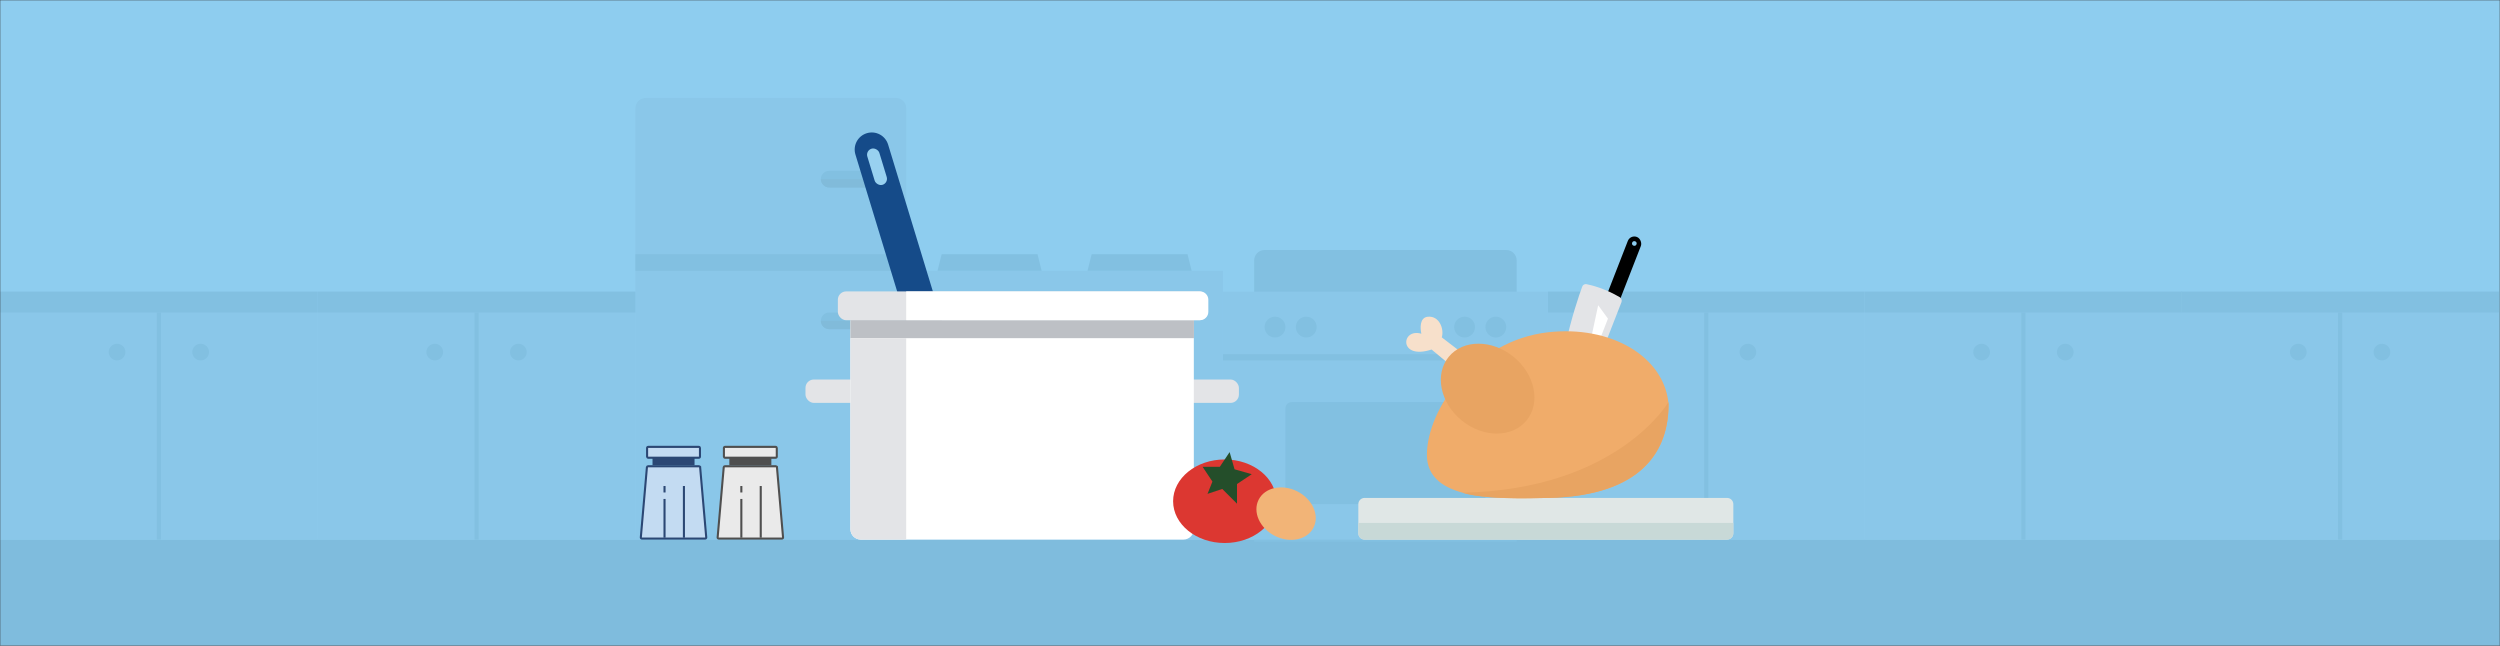 <svg width="1200" height="310" viewBox="0 0 1200 310" fill="none" xmlns="http://www.w3.org/2000/svg">
<rect x="0" y="0" width="1200" height="310" fill="#333333" stroke="none"/>
<mask id="mask0" mask-type="alpha" maskUnits="userSpaceOnUse" x="0" y="0" width="1200" height="310">
<rect width="1200" height="310" fill="white"/>
</mask>
<g mask="url(#mask0)">
<path d="M0 0H1200V310H0V0Z" fill="#8ECDEF"/>
<path d="M0 259H1200V310H0V259Z" fill="#7FBCDD"/>
<path d="M305 52C305 49.239 307.239 47 310 47H430C432.761 47 435 49.239 435 52V259H305V52Z" fill="#8AC7E9"/>
<path d="M305 122H435V130H305V122Z" fill="#82C0E1"/>
<rect x="394" y="82" width="26" height="8" rx="4" fill="#82C0E1"/>
<path d="M394 86H420C420 88.209 418.209 90 416 90H398C395.791 90 394 88.209 394 86Z" fill="#81BBDA"/>
<rect x="394" y="150" width="26" height="8" rx="4" fill="#82C0E1"/>
<path d="M394 154H420C420 156.209 418.209 158 416 158H398C395.791 158 394 156.209 394 154Z" fill="#81BBDA"/>
<rect x="743" y="140" width="152" height="119" fill="#8AC7E9"/>
<rect x="743" y="140" width="152" height="10" fill="#82C0E1"/>
<rect x="818" y="150" width="2" height="109" fill="#82C0E1"/>
<circle cx="839" cy="169" r="4" fill="#82C0E1"/>
<rect x="895" y="140" width="152.5" height="119" fill="#8AC7E9"/>
<rect x="895" y="140" width="152.5" height="10" fill="#82C0E1"/>
<rect x="970.247" y="150" width="2.007" height="109" fill="#82C0E1"/>
<ellipse cx="991.316" cy="169" rx="4.013" ry="4" fill="#82C0E1"/>
<ellipse cx="951.184" cy="169" rx="4.013" ry="4" fill="#82C0E1"/>
<rect x="1047" y="140" width="152.5" height="119" fill="#8AC7E9"/>
<rect x="1047" y="140" width="152.5" height="10" fill="#82C0E1"/>
<rect x="1122.25" y="150" width="2.007" height="109" fill="#82C0E1"/>
<ellipse cx="1143.32" cy="169" rx="4.013" ry="4" fill="#82C0E1"/>
<ellipse cx="1103.18" cy="169" rx="4.013" ry="4" fill="#82C0E1"/>
<rect x="152.5" y="140" width="152.5" height="119" fill="#8AC7E9"/>
<rect x="152.5" y="140" width="152.5" height="10" fill="#82C0E1"/>
<rect x="227.747" y="150" width="2.007" height="109" fill="#82C0E1"/>
<ellipse cx="248.816" cy="169" rx="4.013" ry="4" fill="#82C0E1"/>
<ellipse cx="208.684" cy="169" rx="4.013" ry="4" fill="#82C0E1"/>
<rect y="140" width="152.5" height="119" fill="#8AC7E9"/>
<rect y="140" width="152.5" height="10" fill="#82C0E1"/>
<rect x="75.247" y="150" width="2.007" height="109" fill="#82C0E1"/>
<ellipse cx="96.316" cy="169" rx="4.013" ry="4" fill="#82C0E1"/>
<ellipse cx="56.184" cy="169" rx="4.013" ry="4" fill="#82C0E1"/>
<path d="M602 125C602 122.239 604.239 120 607 120H723C725.761 120 728 122.239 728 125V260H602V125Z" fill="#82C0E1"/>
<rect x="587" y="140" width="156" height="119" fill="#8AC7E9"/>
<rect x="617" y="193" width="96" height="49" rx="3" fill="#82C0E1"/>
<path d="M587 170H742V173H587V170Z" fill="#82C0E1"/>
<circle cx="612" cy="157" r="5" fill="#82C0E1"/>
<circle cx="627" cy="157" r="5" fill="#82C0E1"/>
<circle cx="703" cy="157" r="5" fill="#82C0E1"/>
<circle cx="718" cy="157" r="5" fill="#82C0E1"/>
<rect x="435" y="130" width="152" height="129" fill="#8AC7E9"/>
<path d="M452 122H498L500 130H450L452 122Z" fill="#82C0E1"/>
<path d="M524 122H570L572 130H522L524 122Z" fill="#82C0E1"/>
<path d="M652 242C652 240.343 653.343 239 655 239H829C830.657 239 832 240.343 832 242V256C832 257.657 830.657 259 829 259H655C653.343 259 652 257.657 652 256V242Z" fill="#E0E7E6"/>
<path d="M652 251H832V256C832 257.657 830.657 259 829 259H655C653.343 259 652 257.657 652 256V251Z" fill="#C8D9D7"/>
<rect x="775.827" y="148.316" width="6.713" height="35.801" rx="3.356" transform="rotate(-158.706 775.827 148.316)" fill="black"/>
<path d="M759.468 137.571C759.781 136.718 760.631 136.225 761.522 136.401C764.271 136.945 770.439 138.523 777.482 142.651C778.31 143.137 778.648 144.159 778.299 145.054L754.475 206.18C753.855 207.771 751.729 207.868 751.156 206.259C743.262 184.078 756.581 145.446 759.468 137.571Z" fill="#E3E4E7"/>
<path d="M771.823 152.943L758.346 187.521L767.124 146.515L771.823 152.943Z" fill="white"/>
<circle cx="784.482" cy="116.87" r="1.119" transform="rotate(-158.706 784.482 116.87)" fill="#8ECDEF"/>
<path d="M687.157 167.767L701.87 180L708 174.175L692.061 161.94C693.288 157.861 690.835 151.454 685.318 152.037C681.418 152.45 681.64 157.475 682.253 160.193C672.444 157.279 671.218 173.009 687.157 167.767Z" fill="#F7E0CB"/>
<path d="M800.916 194.094C800.916 216.172 788.5 237.999 742.916 239.012C718.57 239.553 684.916 240.428 684.916 218.349C684.916 196.271 707.938 163.55 742.916 159.507C773.022 156.027 799 171 800.916 194.094Z" fill="#F0AC6A"/>
<path d="M800.869 193C801.369 215.5 788.954 237.993 743.37 239.006C719.024 239.547 708.369 238.499 701.869 236.499C776.369 235 800.869 193 800.869 193Z" fill="#E8A462"/>
<ellipse cx="714.066" cy="186.548" rx="24.127" ry="19.704" transform="rotate(39.185 714.066 186.548)" fill="#E8A462"/>
<path d="M410.606 74.177C409.286 69.844 411.727 65.261 416.06 63.941C420.392 62.62 424.975 65.062 426.295 69.395L459.14 177.154L443.451 181.936L410.606 74.177Z" fill="#154B89"/>
<rect x="415.435" y="72.254" width="6.043" height="18.128" rx="3.021" transform="rotate(-16.951 415.435 72.254)" fill="#98D1F0"/>
<rect x="386.631" y="182.17" width="30.214" height="11.222" rx="4" fill="#E3E4E7"/>
<rect x="564.46" y="182.17" width="30.214" height="11.222" rx="4" fill="#E3E4E7"/>
<path d="M408.186 153.709H573.04V253.999C573.04 256.761 570.801 258.999 568.04 258.999H413.186C410.424 258.999 408.186 256.761 408.186 253.999V153.709Z" fill="white"/>
<rect x="402.169" y="139.871" width="177.489" height="13.838" rx="4" fill="#E3E4E7"/>
<rect x="408.212" y="153.684" width="164.88" height="8.632" fill="#BDC0C5"/>
<path d="M408.212 162.316H434.973V259H413.212C410.45 259 408.212 256.762 408.212 254V162.316Z" fill="#E3E4E7"/>
<path d="M434.972 139.871H575.998C578.207 139.871 579.998 141.662 579.998 143.871V149.683C579.998 151.892 578.207 153.683 575.998 153.683H434.972V139.871Z" fill="white"/>
<ellipse cx="587.862" cy="240.593" rx="24.772" ry="20.054" fill="#DC3731"/>
<path d="M585.503 224.078L590.222 217L592.581 225.257L600.838 227.617L593.761 232.335V241.772L586.683 234.694L579.605 237.054L581.964 231.156L577.246 224.078H585.503Z" fill="#244E2A"/>
<ellipse cx="617.322" cy="246.543" rx="14.776" ry="11.962" transform="rotate(26.991 617.322 246.543)" fill="#F2B477"/>
<path d="M310.522 224.267C310.545 224.009 310.761 223.811 311.02 223.811H335.566C335.825 223.811 336.042 224.009 336.064 224.267L336.562 224.224L336.064 224.267L338.994 257.957C339.019 258.249 338.789 258.5 338.495 258.5H308.091C307.797 258.5 307.567 258.249 307.593 257.957L310.522 224.267Z" fill="#C3DBF2" stroke="#2B4774"/>
<rect x="313.207" y="218.656" width="20.172" height="4.655" fill="#2B4774"/>
<rect x="310.603" y="214.5" width="25.379" height="5.207" rx="0.5" fill="#C3DBF2" stroke="#2B4774"/>
<line x1="318.972" y1="239.492" x2="318.972" y2="258.113" stroke="#2B4774"/>
<line x1="318.972" y1="233.285" x2="318.972" y2="236.389" stroke="#2B4774"/>
<line x1="328.282" y1="233.285" x2="328.282" y2="258.113" stroke="#2B4774"/>
<path d="M347.394 224.267C347.417 224.009 347.633 223.811 347.892 223.811H372.438C372.697 223.811 372.914 224.009 372.936 224.267L373.434 224.224L372.936 224.267L375.866 257.957C375.891 258.249 375.661 258.5 375.368 258.5H344.963C344.67 258.5 344.439 258.249 344.465 257.957L347.394 224.267Z" fill="#EAEAEA" stroke="#4F4F4F"/>
<rect x="350.079" y="218.656" width="20.172" height="4.655" fill="#4F4F4F"/>
<rect x="347.475" y="214.5" width="25.379" height="5.207" rx="0.5" fill="#EAEAEA" stroke="#4F4F4F"/>
<line x1="355.844" y1="239.492" x2="355.844" y2="258.113" stroke="#4F4F4F"/>
<line x1="355.844" y1="233.285" x2="355.844" y2="236.389" stroke="#4F4F4F"/>
<line x1="365.154" y1="233.285" x2="365.154" y2="258.113" stroke="#4F4F4F"/>
</g>
</svg>
